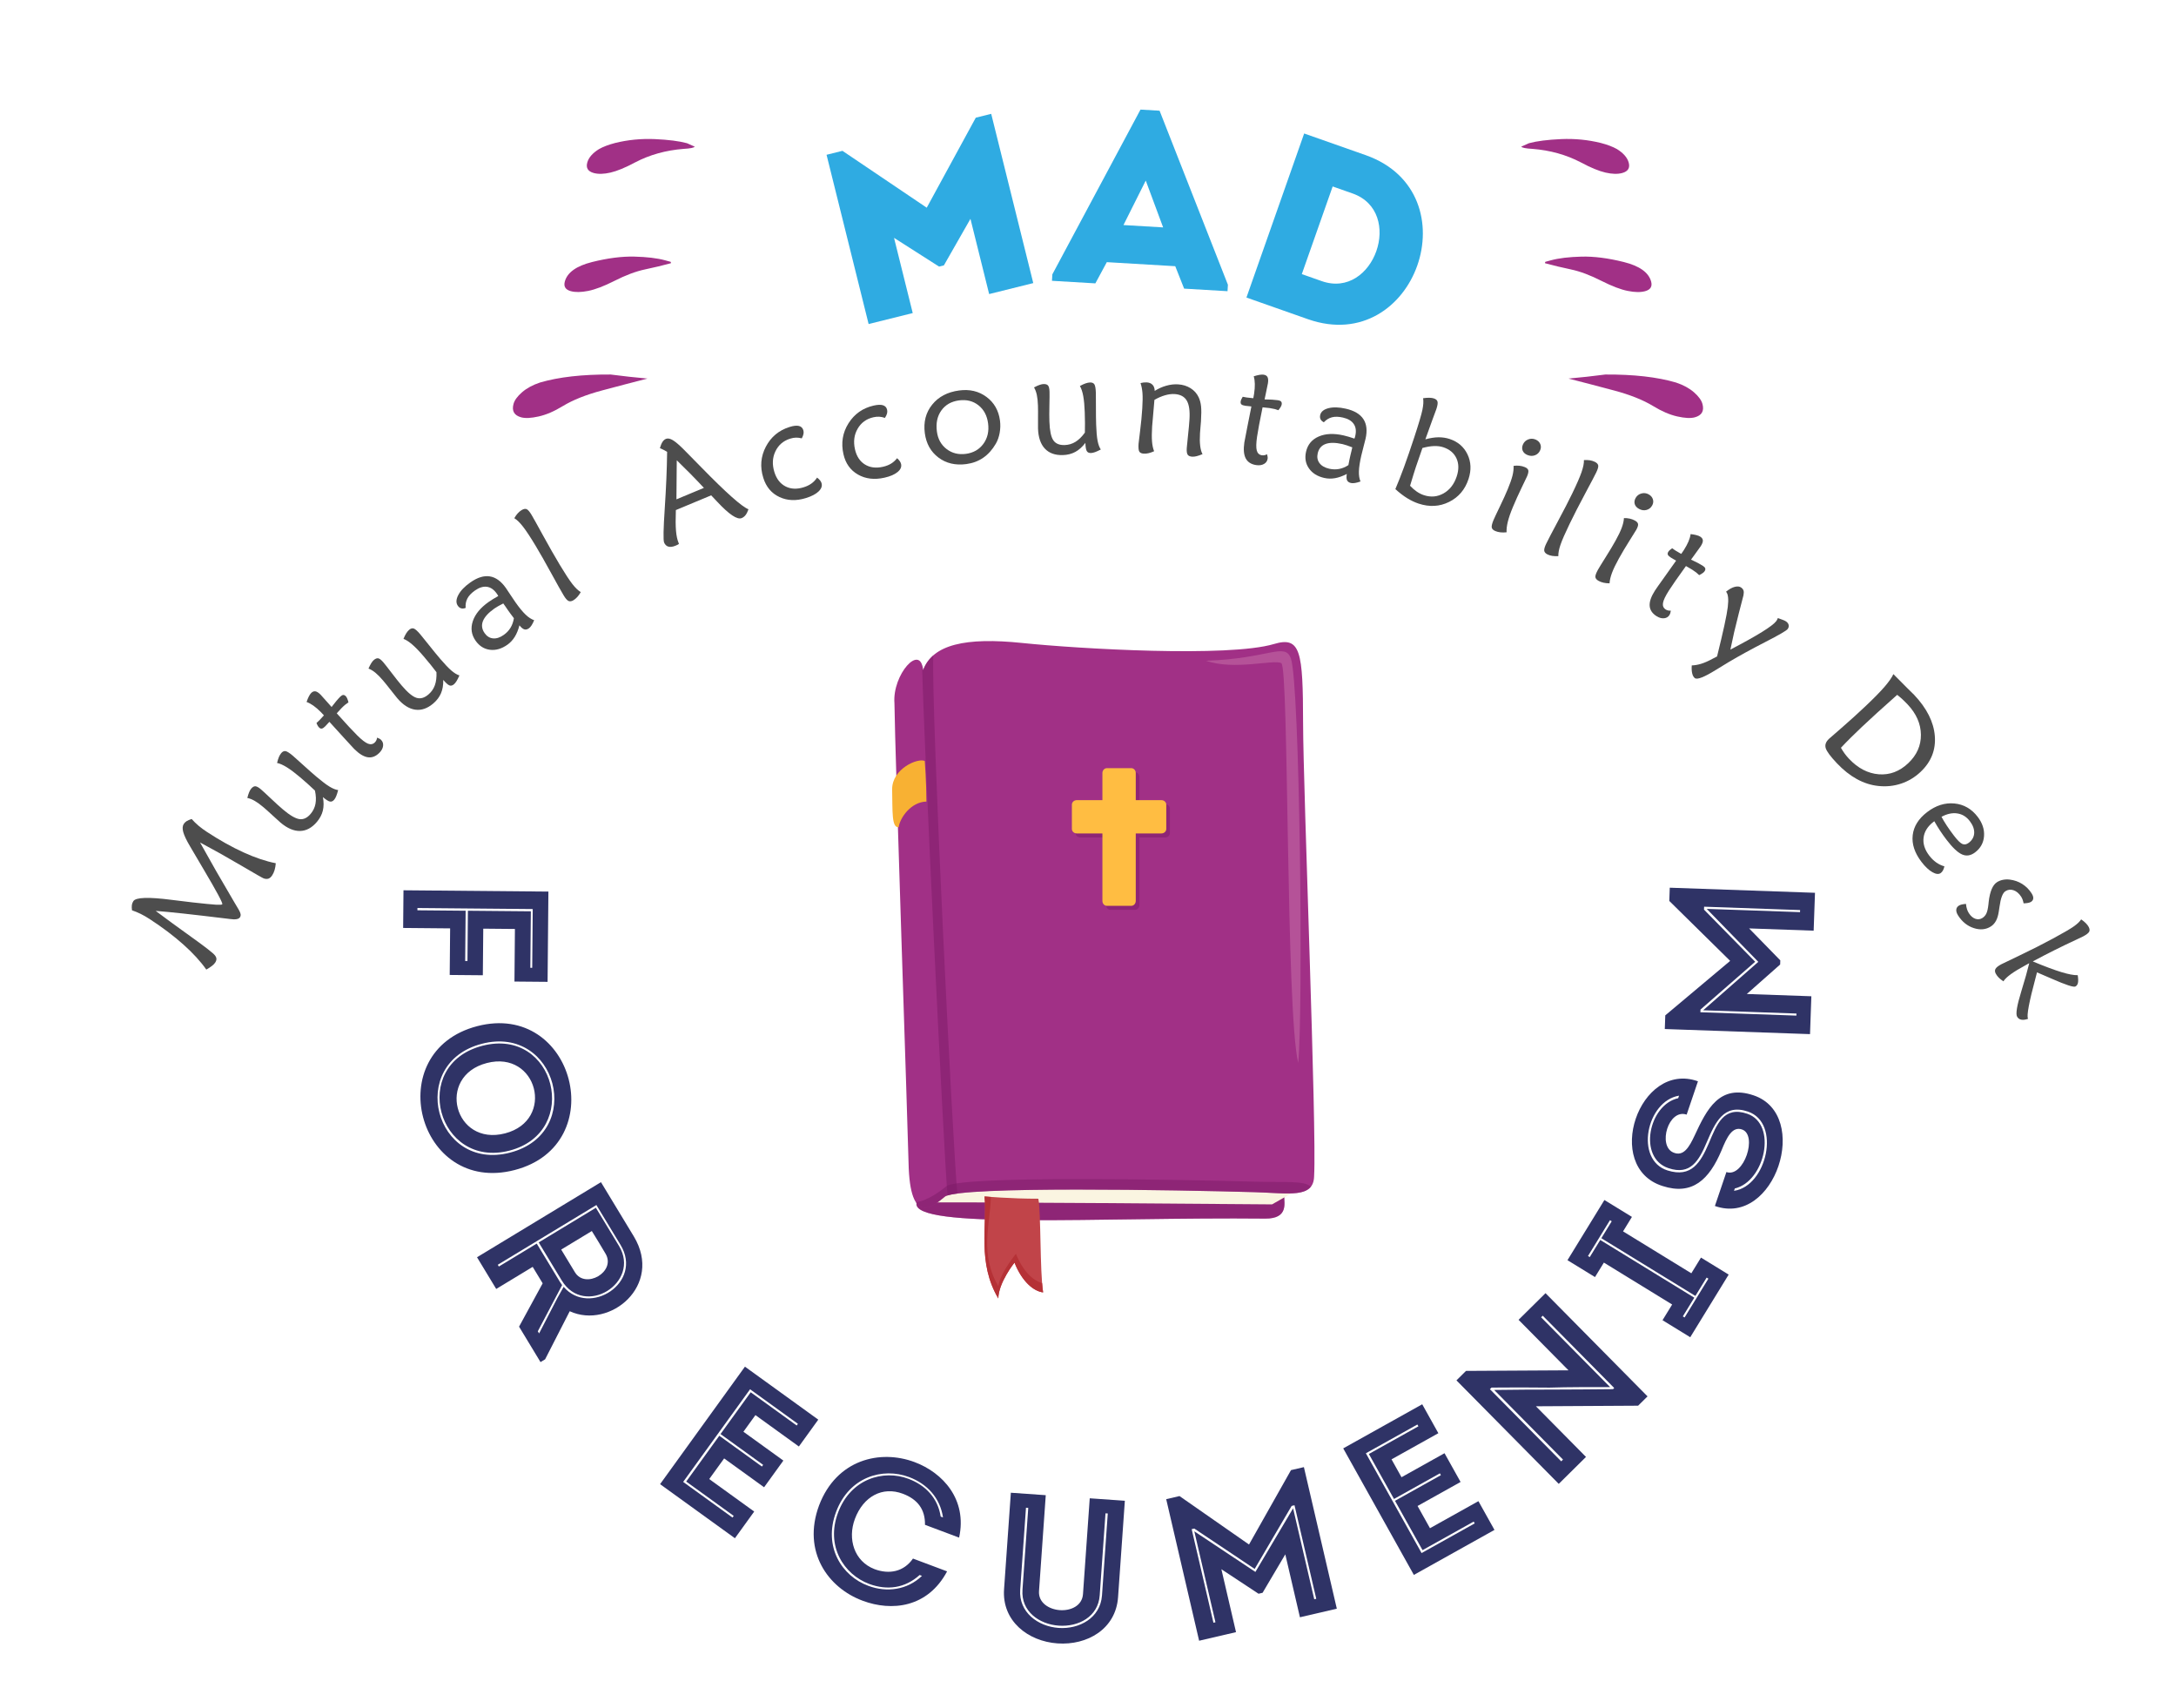 <svg xmlns="http://www.w3.org/2000/svg" xmlns:xlink="http://www.w3.org/1999/xlink" id="a" viewBox="0 0 1489.82 1169.37"><defs><style>.l{filter:url(#h);}.m{fill:#4d4d4d;}.n{fill:#ffbd42;}.o{filter:url(#b);}.p{fill:#a13086;}.q{filter:url(#d);}.r{fill:#b55298;}.s{fill:#c14449;}.t{filter:url(#f);}.u{fill:#7d1a67;opacity:.5;}.v{filter:url(#j);}.w{fill:#faf5e1;}.x{fill:#2fabe2;}.y{fill:#b53136;}.z{fill:#f8b133;}.aa{fill:#2f3366;}</style><filter id="b" x="550.41" y="59.18" width="439" height="179" filterUnits="userSpaceOnUse"><feOffset dx="10" dy="10"></feOffset></filter><filter id="d" x="260.41" y="592.18" width="998" height="548" filterUnits="userSpaceOnUse"><feOffset dx="10" dy="10"></feOffset></filter><filter id="f" x="74.41" y="241.18" width="1372" height="472" filterUnits="userSpaceOnUse"><feOffset dx="10" dy="10"></feOffset></filter><filter id="h" x="595.41" y="423.18" width="320" height="481" filterUnits="userSpaceOnUse"><feOffset dx="10" dy="10"></feOffset></filter><filter id="j" x="335.41" y="79.18" width="846" height="222" filterUnits="userSpaceOnUse"><feOffset dx="10" dy="10"></feOffset></filter></defs><g class="o"><path class="x" d="M697.43,183.79l-30.2,7.51-12.8-51.49-18.19,31.86-3.3.82-30.83-19.67,12.8,51.49-30.2,7.51-28.8-115.86,10.89-2.71,57.7,38.93,33.58-61.62,10.56-2.63,28.8,115.86Z"></path><path class="x" d="M739.95,183.98l-29.71-1.76.26-4.41,60.35-112.79,13.07.77,46.78,119.14-.26,4.41-29.71-1.76-6.08-15.35-46.86-2.77-7.84,14.53ZM786.35,145.66l-11.9-32.05-15.26,30.45,27.16,1.61Z"></path><path class="x" d="M885.74,208.59l-42.35-14.91,39.52-112.3,42.35,14.91c73.04,26.07,33.75,137.73-39.52,112.3ZM916.06,122.44l-13.64-4.8-21.12,60,13.64,4.8c35.78,12.59,56.89-47.41,21.12-60Z"></path></g><g class="q"><path class="aa" d="M266.26,599.44l99.21.89-.56,61.79-22.68-.2.32-36-21.68-.2-.29,31.89-22.68-.2.29-31.89-32.17-.29.23-25.79ZM275.79,611.58v1.56s33.01.3,33.01.3l-.31,34.44h1.56s.31-34.43.31-34.43l43.09.39-.35,38.69h1.28s.36-40.24.36-40.24l-78.94-.71Z"></path><path class="aa" d="M316.71,692.46c66.38-17.3,92.05,81.18,25.67,98.48-66.52,17.34-92.19-81.14-25.67-98.48ZM339.27,779.01c51.57-13.44,32.02-87.88-19.41-74.48-51.57,13.44-32.16,87.92,19.41,74.48ZM320.21,705.9c-50.2,13.08-30.54,84.57,18.7,71.73,49.1-12.8,31.37-84.78-18.7-71.73ZM335.83,765.84c-34.84,9.08-47.38-39.06-12.55-48.14,34.56-9.01,47.11,39.13,12.55,48.14Z"></path><path class="aa" d="M345.38,898.17l16.16-29.67-6.83-11.27-24.97,15.12-13.14-21.7,84.86-51.4,22.54,37.22c20.07,33.41-16.38,63.78-43.93,51.13l-16.85,32.91-3.15,1.91-14.68-24.25ZM374.86,869.71l-16.64,31.62.88,1.46,12.59-24.36,4.22-7.53c17.63,20.63,54.65-2.78,38.94-28.72l-16.52-27.28-67.52,40.9.73,1.21,25.94-15.71,15.79,26.06c.51.85,1.15,1.62,1.59,2.35ZM374.61,866.55l-15.79-26.06,39.16-23.71,15.79,26.06c15.27,25.21-23.66,49.29-39.16,23.71ZM404.6,848.22c-2.96-5.17-6.31-10.43-9.4-15.52l-20.97,12.7,9.4,15.52c7.12,11.76,28.34-.26,20.97-12.7Z"></path><path class="aa" d="M507.21,958.71l-8.22,11.38,27.35,19.75-13.2,18.27-27.35-19.75-10.21,14.13,30.79,22.24-13.2,18.27-51.24-37.02,58.1-80.43,50.21,36.27-13.28,18.38-29.76-21.5ZM491.51,1028.85l.83-1.15-32.52-23.49,22.66-31.37,29.18,21.08.83-1.15-29.18-21.08,20.67-28.61,31.48,22.74.83-1.15-32.75-23.65-45.81,63.42,33.78,24.4Z"></path><path class="aa" d="M616.24,990.9c19.24,7.22,36.14,25.51,30.42,51.67l-23.36-8.76c.22-10.67-5.22-17.55-15.18-21.28-13.93-5.23-27.02,1.82-32.8,17.22-5.13,13.67-.58,29,13.43,34.4,10.09,3.78,20.07,1.78,26.33-7.23l23.36,8.76c-13.31,24.98-38.02,27.52-57.79,20.1-23.67-8.73-41.58-33.61-29.87-65.24,11.98-31.53,41.84-38.5,65.46-29.64ZM584.99,1074.24c-17.12-6.42-29.86-25.73-21.2-48.82,8.71-23.22,31.05-29.53,48.17-23.11,11.94,4.48,20.14,13.3,22.09,25.85l1.59.6c-1.97-13.3-10.76-22.96-23.24-27.64-17.91-6.72-40.89-.35-49.95,23.8-9.01,24.02,4.06,44.06,22.03,50.64,12.74,4.78,26.81,2.79,36.76-6.8l-1.59-.6c-10.07,9.09-22.33,10.7-34.67,6.07Z"></path><path class="aa" d="M731.48,1081.27l4.62-65.61,24.04,1.69-4.65,66.03c-1.54,21.78-21.08,33.04-41.45,31.61-20.22-1.42-38.14-15.33-36.6-37.11l4.65-66.03,23.9,1.68-4.62,65.61c-.57,8.06,6.93,12.57,14.28,13.08,7.35.52,15.27-2.9,15.83-10.96ZM744.49,1082.19l3.96-56.13-1.56-.11-3.96,56.13c-1.04,14.71-14.6,21.71-28.03,20.76-13.43-.95-25.88-9.78-24.85-24.49l3.96-56.13-1.56-.11-3.96,56.13c-1.09,15.41,12.15,25.15,26.29,26.15,14.14,1,28.61-6.79,29.7-22.21Z"></path><path class="aa" d="M905.27,1091.22l-25.26,5.88-10.02-43.07-15.56,26.32-2.76.64-25.44-16.78,10.02,43.07-25.26,5.88-22.54-96.91,9.11-2.12,47.59,33.17,28.75-50.93,8.83-2.05,22.54,96.91ZM874.35,1020.86l-25.32,43.14-41.35-27.63-1.79.42,14.9,64.05,1.38-.32-14.48-62.26,41.83,27.81,25.81-43.55,14.48,62.26,1.38-.32-14.9-64.05-1.93.45Z"></path><path class="aa" d="M942.72,988.99l6.84,12.25,29.45-16.44,10.99,19.68-29.45,16.44,8.5,15.22,33.17-18.52,10.99,19.68-55.19,30.81-48.36-86.62,54.08-30.19,11.05,19.8-32.05,17.89ZM999.67,1032.84l-.69-1.24-35.02,19.55-18.86-33.78,31.43-17.55-.69-1.24-31.43,17.55-17.2-30.81,33.91-18.93-.69-1.24-35.27,19.69,38.14,68.31,36.38-20.31Z"></path><path class="aa" d="M1057.22,1005.79l-70.05-70.86,6.55-6.48,70.16-.4-34.18-34.57,18.45-18.24,69.85,70.65-6.45,6.38-69.96.4,34.28,34.67-18.65,18.44ZM1012.99,941.49c13.73-.22,27.66-.24,41.19-.27,13.33-.02,26.56-.15,40.19-.27l.81-.8-48.93-49.49-1.11,1.1,47.23,47.78c-13.93.02-27.76-.06-41.49.36-13.13-.17-26.46-.15-39.69-.03l-1.11,1.1,48.83,49.39,1.21-1.2-47.13-47.67Z"></path><path class="aa" d="M1147.22,905.39l-18.96-11.64,6.6-10.75-46.75-28.69-6.08,9.91-18.84-11.56,25.28-41.19,18.85,11.56-6.08,9.91,46.75,28.69,6.6-10.75,18.96,11.64-26.31,42.88ZM1159.68,865.31l-1.21-.74-7.71,12.56-64.39-39.51,7.12-11.6-1.21-.74-15.05,24.52,1.21.74,7.19-11.72,64.39,39.51-7.86,12.8,1.21.74,16.31-26.58Z"></path><path class="aa" d="M1182.64,763.16c-6.58-2.23-10.29,5.19-14.01,14.4-8.4,19.9-19.93,30.96-40.42,24.3-40.81-12.94-16.04-85.96,24.31-71.67l-7.74,22.82c-12.48-4.23-19.97,21.36-9.1,25.95,6.93,2.95,10.78-3.53,14.58-11.67,8.34-17.97,16.95-35.41,40.44-27.44,39.46,13.39,14.58,90.26-26.58,75.7l7.88-23.22c11.95,4.05,21.65-25.43,10.64-29.17ZM1131.8,791.26c16.24,5.06,22.48-5.4,28.2-18.72,5.36-12.7,10.04-25.63,26.28-20.12,20.8,7.06,12.13,46.32-8.52,51.14l-.55,1.61c22.47-3.15,32.38-46.49,9.56-54.23-16.64-5.65-22.45,7.5-28.17,20.83-5.4,12.83-11.24,22.98-26.27,17.88-21.12-7.01-13.53-43.5,6.66-47.88l.59-1.74c-22.34,3.65-30.67,44.08-7.8,51.23Z"></path><path class="aa" d="M1232.65,601.17l-.91,25.92-44.19-1.55,21.35,21.88-.1,2.83-22.83,20.19,44.19,1.55-.91,25.92-99.43-3.49.33-9.35,44.42-37.3-41.67-41.03.32-9.07,99.43,3.49ZM1156.66,612.68l35.05,35.69-37.45,32.72-.06,1.84,65.72,2.31.05-1.42-63.88-2.24,37.75-33.14-35.31-36.27,63.88,2.24.05-1.42-65.72-2.31-.07,1.98Z"></path></g><g class="t"><path class="m" d="M121.22,550.64c1.44,1.63,3.01,3.17,4.71,4.61,1.7,1.44,3.65,2.87,5.84,4.3,8.73,5.7,17.08,10.37,25.04,13.99,7.97,3.62,15.3,6.09,22.01,7.38-.14,1.76-.42,3.31-.82,4.67-.4,1.36-.96,2.58-1.67,3.66-.74,1.13-1.57,1.87-2.48,2.2-.91.33-2,.29-3.28-.12-.75-.26-5.89-3.19-15.4-8.79s-18.91-10.87-28.21-15.83c6.96,12.6,14.73,26.17,23.33,40.69,1.61,2.67,2.69,4.5,3.25,5.48.69,1.19,1.09,2.17,1.2,2.95.11.78-.05,1.5-.48,2.15-.85,1.3-3.21,1.67-7.08,1.1-.89-.12-1.58-.21-2.08-.26-11.75-1.43-21.58-2.58-29.48-3.44-7.9-.86-14.24-1.47-19.03-1.82,6.54,4.93,14.63,10.84,24.29,17.75,9.66,6.91,15.08,11.13,16.27,12.68.66.82,1,1.62,1.03,2.41.03.79-.26,1.64-.86,2.56-.46.7-1.19,1.45-2.19,2.24s-2.29,1.63-3.88,2.53c-3.89-5.55-9.11-11.25-15.66-17.11-6.54-5.86-14.25-11.68-23.11-17.47-2.13-1.39-4.19-2.57-6.16-3.54-1.97-.96-3.95-1.78-5.94-2.46-.2-1.4-.23-2.59-.1-3.56.13-.97.48-1.88,1.02-2.72,1.71-2.62,10.44-2.91,26.19-.87,5.94.76,10.69,1.34,14.25,1.73,8.05.9,13.41,1.43,16.09,1.58,2.68.15,4.13.05,4.36-.3.48-.73-3.87-8.83-13.04-24.31-3.77-6.39-6.77-11.5-9.02-15.32-2.46-4.15-4.01-7.41-4.66-9.78-.65-2.37-.53-4.23.35-5.58.51-.78,1.19-1.43,2.02-1.95.84-.51,1.96-.99,3.36-1.42Z"></path><path class="m" d="M211.09,535.68c.63,3.41.61,6.48-.05,9.21-.66,2.74-2.02,5.31-4.06,7.73-3.44,4.07-7.3,6.14-11.57,6.22-4.28.08-8.73-1.83-13.37-5.75-.99-.83-2.75-2.43-5.3-4.8-2.54-2.36-4.66-4.25-6.33-5.67-2.24-1.9-4.24-3.35-5.98-4.36-1.75-1.01-3.45-1.69-5.1-2.03.4-1.57.81-2.87,1.25-3.92.44-1.04.9-1.85,1.38-2.42.98-1.16,1.94-1.71,2.89-1.65.94.06,2.19.75,3.74,2.06,1.23,1.04,3.51,3.14,6.83,6.28,3.32,3.15,6.1,5.67,8.35,7.57,4.71,3.98,8.45,6.17,11.22,6.57s5.33-.79,7.69-3.58c1.73-2.05,2.84-4.36,3.32-6.93.48-2.57.37-5.58-.36-9.02-1.49-1.43-3.09-2.91-4.79-4.43-1.7-1.52-3.58-3.15-5.65-4.91-3.35-2.83-6.29-5.04-8.83-6.61-2.54-1.58-4.76-2.56-6.67-2.95.37-1.59.79-2.93,1.24-4.02.46-1.09.99-2,1.6-2.71.92-1.08,1.9-1.54,2.94-1.38,1.04.17,2.71,1.22,5.01,3.16,1.08.92,3.41,3,6.98,6.25,3.57,3.25,6.66,5.98,9.27,8.19,3.65,3.09,6.59,5.31,8.84,6.68,2.25,1.37,4.22,2.17,5.94,2.39-.45,1.73-.89,3.11-1.32,4.15-.43,1.03-.89,1.84-1.39,2.44-.9,1.06-1.88,1.48-2.94,1.26-1.06-.22-2.65-1.23-4.77-3.02Z"></path><path class="m" d="M215.54,484.11c-.39.39-.91.94-1.55,1.67-.65.72-1.07,1.18-1.28,1.39-.93.94-1.72,1.47-2.36,1.58-.64.12-1.28-.14-1.92-.78-.3-.3-.6-.7-.89-1.2-.3-.5-.58-1.12-.86-1.85.18-.18.5-.48.96-.89s.81-.74,1.06-1c.59-.59,1.5-1.58,2.73-2.95.16-.16.27-.3.34-.41-.25-.25-.62-.64-1.1-1.16s-.84-.9-1.06-1.13c-1.79-1.78-3.47-3.22-5.06-4.35-1.59-1.12-3.14-1.96-4.65-2.5.5-1.46,1.01-2.71,1.53-3.74.52-1.03,1.06-1.82,1.6-2.37.93-.94,1.9-1.33,2.91-1.17,1,.16,2.17.9,3.5,2.22.57.57,2.27,2.46,5.08,5.67,1.05,1.19,1.89,2.13,2.51,2.83,1.14-1.51,2.19-2.84,3.16-4,.97-1.15,1.87-2.16,2.71-3,.75-.76,1.43-1.16,2.03-1.22s1.22.22,1.83.83c.34.34.67.87.98,1.59.31.72.59,1.59.85,2.62-.73.46-1.46.99-2.19,1.58-.73.59-1.56,1.36-2.49,2.3-.16.16-.62.66-1.38,1.49-.76.84-1.42,1.55-1.96,2.14,3.37,3.76,6.16,6.83,8.38,9.22s4.06,4.31,5.53,5.77c3.18,3.17,5.69,5.1,7.51,5.8s3.4.39,4.72-.94c.36-.37.68-.82.94-1.35.26-.54.45-1.16.56-1.87.66.25,1.21.5,1.64.75.43.25.79.51,1.06.79,1.12,1.12,1.58,2.5,1.38,4.14-.2,1.64-1.04,3.21-2.52,4.7-2.46,2.47-5.1,3.49-7.94,3.07-2.83-.43-5.94-2.32-9.33-5.69-.96-.96-3.39-3.6-7.3-7.94-3.9-4.34-7.12-7.88-9.67-10.64Z"></path><path class="m" d="M293.48,455.47c.07,3.46-.44,6.49-1.54,9.08-1.1,2.59-2.85,4.92-5.25,6.97-4.05,3.46-8.19,4.89-12.42,4.28-4.23-.61-8.32-3.21-12.27-7.83-.84-.98-2.32-2.84-4.46-5.59-2.13-2.74-3.91-4.95-5.34-6.62-1.91-2.23-3.64-3.99-5.2-5.27-1.56-1.28-3.13-2.22-4.71-2.82.64-1.48,1.26-2.7,1.87-3.67.6-.96,1.18-1.68,1.75-2.16,1.15-.99,2.19-1.37,3.11-1.17.92.21,2.04,1.09,3.37,2.63,1.05,1.23,2.96,3.66,5.73,7.3,2.77,3.64,5.11,6.58,7.02,8.81,4.01,4.69,7.34,7.45,10.02,8.29,2.67.84,5.39.07,8.17-2.3,2.04-1.74,3.5-3.84,4.39-6.3.89-2.46,1.26-5.45,1.1-8.96-1.24-1.65-2.58-3.37-4.01-5.14-1.43-1.77-3.03-3.69-4.79-5.75-2.85-3.34-5.41-5.99-7.66-7.95-2.25-1.96-4.29-3.29-6.11-3.98.62-1.51,1.25-2.76,1.87-3.77.63-1,1.3-1.81,2.01-2.42,1.08-.92,2.12-1.22,3.13-.89,1,.33,2.48,1.64,4.43,3.92.92,1.08,2.88,3.51,5.89,7.29,3,3.78,5.61,6.98,7.84,9.58,3.1,3.63,5.65,6.31,7.65,8.02,2,1.71,3.82,2.82,5.48,3.31-.72,1.64-1.38,2.93-1.97,3.88-.59.95-1.18,1.68-1.77,2.18-1.06.9-2.09,1.16-3.1.77-1.01-.39-2.42-1.64-4.22-3.75Z"></path><path class="m" d="M355.73,414.54c-.56,1.38-1.15,2.55-1.75,3.49s-1.22,1.63-1.85,2.08c-1.13.8-2.21,1.03-3.21.7-1.01-.33-2.1-1.25-3.28-2.75-.79,3.08-1.86,5.72-3.22,7.9-1.36,2.18-3.04,3.99-5.05,5.4-3.96,2.79-7.93,3.94-11.92,3.44-3.99-.5-7.26-2.56-9.81-6.17-2.88-4.09-3.53-8.54-1.94-13.36,1.59-4.82,5.21-9.22,10.86-13.21.92-.65,1.93-1.31,3.02-1.98,1.09-.67,2.27-1.36,3.55-2.06-.11-.27-.25-.54-.42-.8-.16-.26-.37-.56-.61-.9-1.94-2.74-4.18-4.29-6.74-4.63-2.56-.35-5.3.51-8.23,2.58-2.43,1.71-4.14,3.53-5.14,5.44-1,1.91-1.39,4.06-1.18,6.43-1.12.43-2.12.53-3.02.3-.9-.23-1.67-.82-2.32-1.74-1.36-1.93-1.26-4.38.29-7.35,1.55-2.98,4.3-5.85,8.23-8.62,4.82-3.41,9.27-4.8,13.33-4.17,4.06.63,7.73,3.27,11.01,7.91.61.87,1.65,2.42,3.09,4.63,1.45,2.22,2.64,3.99,3.57,5.3,2.57,3.64,4.85,6.41,6.85,8.32,2,1.91,3.96,3.19,5.89,3.85ZM334.6,403.08c-1.34.67-2.53,1.3-3.56,1.89-1.03.59-1.88,1.12-2.57,1.61-4.09,2.89-6.69,5.74-7.82,8.57-1.12,2.83-.74,5.59,1.16,8.28,1.53,2.16,3.45,3.35,5.78,3.57,2.33.22,4.77-.58,7.32-2.39,1.92-1.36,3.47-2.99,4.63-4.9,1.16-1.91,1.93-4.08,2.3-6.52-.98-1.28-1.78-2.33-2.38-3.15-.6-.82-1.17-1.61-1.71-2.38-.33-.47-.85-1.23-1.54-2.26-.69-1.03-1.24-1.8-1.63-2.31Z"></path><path class="m" d="M387.63,395.33c-.78,1.34-1.58,2.46-2.41,3.37-.83.91-1.68,1.63-2.57,2.17-1.33.8-2.47.97-3.43.51-.96-.46-2.07-1.74-3.33-3.84-1.58-2.63-4.44-7.72-8.57-15.27-4.13-7.55-7.64-13.72-10.52-18.51-3.56-5.92-6.44-10.3-8.64-13.14-2.2-2.84-4.21-4.8-6.03-5.89.72-1.3,1.5-2.41,2.35-3.33.84-.92,1.72-1.65,2.63-2.2,1.38-.83,2.53-1.05,3.45-.66.91.39,2.01,1.65,3.29,3.78,1.07,1.77,3.71,6.51,7.93,14.21s8.06,14.42,11.5,20.15c3.7,6.14,6.56,10.52,8.61,13.13,2.04,2.61,3.96,4.46,5.73,5.53Z"></path><path class="m" d="M476.91,329.09l-24.18,10.08c-.22,6.18-.19,10.94.11,14.28.29,3.34.88,6.07,1.76,8.18l.25.73c-.65.38-1.12.63-1.43.78s-.59.27-.86.39c-1.94.81-3.58,1.03-4.92.66-1.34-.37-2.33-1.31-2.96-2.83-.63-1.52-.49-9.29.45-23.32.93-14.03,1.48-26.94,1.63-38.72-.76-.49-1.55-.94-2.37-1.35-.82-.41-1.68-.81-2.58-1.21.53-1.83,1.12-3.25,1.77-4.25.65-1,1.43-1.7,2.36-2.08,1.28-.53,2.87-.23,4.77.92,1.9,1.15,4.48,3.37,7.74,6.66,2.83,2.84,6.75,6.82,11.75,11.94,16.97,17.37,27.72,26.93,32.26,28.67-.61,1.72-1.28,3.05-2.01,3.99-.73.93-1.62,1.62-2.66,2.05-3.01,1.26-8.56-2.45-16.65-11.1-1.81-1.9-3.22-3.4-4.23-4.48ZM453.36,305.07l-.06,5.9c-.07,9.47-.13,16.42-.17,20.85l18.81-7.85c-3.22-3.45-6.38-6.74-9.47-9.87-3.09-3.13-6.13-6.14-9.12-9.02Z"></path><path class="m" d="M538.96,290.08c-1.43-.37-2.77-.53-4.01-.5-1.24.03-2.55.26-3.94.7-4.69,1.46-8.06,4.36-10.12,8.69-2.07,4.33-2.29,9.07-.69,14.21,1.45,4.65,3.98,7.91,7.59,9.78,3.61,1.87,7.77,2.07,12.49.59,2.03-.63,3.8-1.49,5.29-2.56,1.49-1.07,2.78-2.42,3.86-4.04.79.6,1.45,1.21,1.96,1.82.51.62.87,1.25,1.07,1.9.6,1.94-.04,3.83-1.93,5.68-1.89,1.84-4.77,3.36-8.62,4.56-6.75,2.11-12.84,1.88-18.27-.67-5.43-2.55-9.11-6.92-11.04-13.12-2.35-7.52-1.76-14.63,1.76-21.35,3.52-6.71,8.93-11.21,16.23-13.48,2.68-.84,4.8-1.07,6.35-.71,1.55.36,2.57,1.33,3.06,2.9.25.8.29,1.64.13,2.52-.17.88-.56,1.91-1.17,3.08Z"></path><path class="m" d="M595.91,276.08c-1.4-.48-2.72-.75-3.96-.82-1.24-.07-2.57.06-3.98.38-4.79,1.08-8.38,3.7-10.78,7.85-2.4,4.15-3.01,8.86-1.82,14.11,1.08,4.75,3.34,8.21,6.79,10.35,3.45,2.15,7.58,2.67,12.4,1.58,2.08-.47,3.9-1.18,5.47-2.13s2.96-2.19,4.17-3.73c.74.66,1.35,1.32,1.81,1.97.46.66.77,1.32.92,1.98.45,1.98-.34,3.82-2.38,5.5-2.04,1.69-5.02,2.98-8.96,3.87-6.89,1.56-12.95.86-18.15-2.12-5.21-2.97-8.53-7.62-9.96-13.95-1.74-7.68-.59-14.73,3.45-21.14,4.04-6.41,9.79-10.46,17.25-12.15,2.74-.62,4.87-.69,6.38-.21,1.52.48,2.46,1.53,2.82,3.13.18.82.16,1.66-.07,2.52s-.71,1.86-1.41,2.98Z"></path><path class="m" d="M651.59,307.69c-7.42.98-13.78-.5-19.05-4.46-5.28-3.96-8.39-9.52-9.35-16.69-1.01-7.62.67-14.13,5.03-19.54,4.36-5.42,10.53-8.65,18.49-9.71,7.2-.96,13.43.51,18.68,4.41,5.25,3.89,8.34,9.3,9.26,16.21.37,2.78.29,5.6-.22,8.43-.52,2.84-1.4,5.31-2.65,7.43-2.36,4.06-5.22,7.25-8.57,9.56-3.36,2.32-7.23,3.77-11.61,4.35ZM651.25,300.7c5.18-.69,9.2-2.99,12.05-6.9,2.85-3.91,3.92-8.59,3.2-14.03-.71-5.31-2.9-9.42-6.59-12.34-3.69-2.91-8.13-4.03-13.31-3.34-5.28.7-9.31,3-12.1,6.9-2.79,3.9-3.8,8.72-3.04,14.45.68,5.09,2.88,9.07,6.62,11.94,3.74,2.87,8.13,3.98,13.19,3.31Z"></path><path class="m" d="M733.09,293.21c-2.1,2.75-4.39,4.8-6.87,6.14s-5.29,2.07-8.45,2.17c-5.32.18-9.45-1.29-12.38-4.4-2.93-3.11-4.5-7.7-4.7-13.77-.04-1.29-.04-3.67,0-7.15.04-3.47.03-6.31-.04-8.5-.1-2.94-.36-5.39-.78-7.36-.42-1.97-1.06-3.69-1.92-5.14,1.43-.76,2.68-1.33,3.75-1.7,1.07-.37,1.97-.58,2.72-.6,1.52-.05,2.57.29,3.16,1.03.59.74.92,2.12.99,4.16.05,1.61.03,4.71-.08,9.28-.1,4.57-.11,8.33,0,11.26.21,6.16,1.09,10.4,2.66,12.73,1.56,2.32,4.17,3.42,7.81,3.3,2.68-.09,5.13-.82,7.36-2.19,2.23-1.37,4.38-3.47,6.45-6.32.06-2.07.08-4.24.07-6.52-.01-2.28-.06-4.77-.16-7.48-.15-4.39-.49-8.05-1.02-10.99-.54-2.94-1.3-5.24-2.29-6.92,1.43-.79,2.7-1.38,3.82-1.78,1.12-.39,2.14-.6,3.08-.64,1.42-.05,2.42.37,3,1.26.58.89.92,2.83,1.02,5.83.05,1.42.06,4.54.05,9.37-.01,4.83.04,8.95.15,12.37.16,4.78.49,8.45.98,11.04.49,2.58,1.23,4.59,2.21,6.01-1.59.83-2.91,1.43-3.96,1.81-1.05.37-1.97.57-2.74.6-1.39.05-2.36-.4-2.9-1.33-.55-.93-.87-2.79-.96-5.56Z"></path><path class="m" d="M780.39,263.73c-.29,3.54-.62,7.34-.98,11.41-.37,4.07-.57,6.36-.6,6.88-.26,4.19-.28,7.6-.06,10.23s.7,4.85,1.43,6.64c-1.4.62-2.67,1.07-3.82,1.34-1.15.27-2.27.37-3.37.3-1.48-.09-2.47-.57-2.97-1.45-.5-.87-.66-2.64-.49-5.32.04-.58.39-3.56,1.07-8.93.68-5.38,1.17-10.46,1.47-15.26.29-4.54.33-8.07.13-10.57-.2-2.5-.64-4.76-1.32-6.78.72-.18,1.45-.31,2.18-.4.73-.08,1.44-.1,2.11-.06,1.71.11,3.03.67,3.97,1.68.94,1.01,1.42,2.39,1.44,4.14,2.53-1.59,5.17-2.77,7.94-3.55,2.77-.78,5.47-1.09,8.11-.92,3.22.2,6.07,1.09,8.54,2.65,2.47,1.56,4.31,3.63,5.51,6.19.83,1.77,1.37,3.8,1.63,6.1.26,2.3.24,5.76-.05,10.4-.03.48-.13,1.63-.29,3.43-.16,1.8-.28,3.36-.37,4.68-.21,3.32-.17,6.18.12,8.59.28,2.41.82,4.32,1.6,5.73-1.56.65-2.91,1.11-4.04,1.4-1.13.28-2.15.4-3.05.34-1.51-.1-2.54-.56-3.09-1.38-.55-.83-.75-2.33-.61-4.53.08-1.32.37-4.16.85-8.51.48-4.35.82-8.06,1.01-11.12.37-5.83-.25-10.12-1.86-12.85-1.61-2.74-4.38-4.23-8.31-4.48-2-.12-4.18.15-6.55.83-2.37.68-4.8,1.73-7.28,3.16Z"></path><path class="m" d="M846.76,268.24c-.54-.08-1.3-.17-2.26-.26-.97-.09-1.59-.16-1.88-.2-1.31-.19-2.2-.51-2.67-.95-.47-.44-.64-1.11-.51-2.01.06-.41.2-.89.43-1.43.23-.54.55-1.13.97-1.79.26.04.68.12,1.29.24.6.12,1.08.21,1.43.26.83.12,2.16.27,4,.44.22.03.4.04.53.03.05-.35.14-.88.28-1.57.13-.7.23-1.21.27-1.53.37-2.49.53-4.71.49-6.66-.04-1.95-.29-3.69-.75-5.22,1.47-.47,2.78-.8,3.91-.99,1.14-.19,2.09-.23,2.86-.12,1.31.19,2.2.74,2.67,1.64.47.9.57,2.28.3,4.13-.12.8-.63,3.28-1.53,7.46-.33,1.55-.59,2.79-.79,3.7,1.89.02,3.59.07,5.09.16,1.5.09,2.85.22,4.03.39,1.05.16,1.79.46,2.19.91.41.45.55,1.11.42,1.97-.07.48-.3,1.06-.69,1.73-.39.68-.93,1.42-1.6,2.24-.8-.31-1.66-.59-2.57-.82-.91-.23-2.02-.44-3.33-.64-.22-.03-.9-.11-2.02-.22-1.12-.12-2.09-.22-2.89-.3-1.02,4.94-1.83,9.02-2.42,12.22-.6,3.21-1.05,5.83-1.35,7.88-.65,4.44-.71,7.6-.19,9.49.52,1.89,1.71,2.97,3.56,3.24.51.08,1.06.06,1.65-.05.59-.11,1.2-.33,1.83-.66.19.68.32,1.27.38,1.77s.06.94,0,1.32c-.23,1.56-1.06,2.76-2.5,3.57-1.44.82-3.2,1.07-5.28.77-3.45-.51-5.84-2.02-7.19-4.55-1.34-2.53-1.67-6.16-.98-10.89.2-1.34.88-4.87,2.04-10.59s2.1-10.42,2.8-14.1Z"></path><path class="m" d="M921.46,319.6c-1.41.51-2.66.85-3.76,1.03-1.1.18-2.03.18-2.78.01-1.35-.31-2.24-.95-2.67-1.92-.42-.97-.47-2.4-.14-4.28-2.82,1.48-5.5,2.44-8.03,2.89s-5,.4-7.39-.14c-4.72-1.07-8.23-3.26-10.52-6.57-2.29-3.3-2.95-7.11-1.97-11.42,1.11-4.88,3.99-8.34,8.64-10.37,4.65-2.04,10.34-2.29,17.08-.76,1.1.25,2.26.56,3.49.92,1.23.36,2.53.78,3.91,1.26.13-.27.23-.55.32-.85.08-.29.17-.65.27-1.06.75-3.27.39-5.98-1.06-8.11-1.45-2.13-3.92-3.6-7.42-4.39-2.9-.66-5.39-.72-7.48-.19-2.09.53-3.95,1.68-5.57,3.42-1.07-.54-1.82-1.22-2.24-2.05-.42-.82-.51-1.79-.26-2.89.52-2.3,2.41-3.86,5.66-4.7,3.25-.83,7.22-.72,11.91.35,5.76,1.31,9.76,3.69,12.01,7.13,2.25,3.44,2.74,7.93,1.48,13.47-.24,1.04-.7,2.84-1.38,5.4-.68,2.56-1.2,4.63-1.56,6.2-.99,4.34-1.52,7.9-1.61,10.66s.28,5.08,1.08,6.95ZM915.85,296.23c-1.4-.55-2.66-1.01-3.78-1.38-1.12-.37-2.1-.65-2.91-.84-4.88-1.11-8.75-1.14-11.6-.08-2.86,1.06-4.65,3.19-5.38,6.4-.59,2.58-.18,4.81,1.21,6.68,1.39,1.87,3.62,3.16,6.67,3.85,2.3.52,4.54.58,6.74.17,2.2-.41,4.32-1.29,6.39-2.64.29-1.59.55-2.88.76-3.88.21-1,.42-1.95.63-2.86.13-.57.35-1.45.65-2.66.31-1.2.52-2.13.63-2.76Z"></path><path class="m" d="M945.34,324.82c1.87-4.35,3.85-9.39,5.95-15.12,2.09-5.74,4.43-12.53,7.01-20.38,3.05-9.26,4.9-15.52,5.57-18.79.67-3.26.82-5.91.47-7.93,1.74-.24,3.21-.35,4.39-.31,1.18.03,2.18.18,3.01.46,1.38.45,2.2,1.18,2.47,2.19.26,1,0,2.69-.77,5.05-.15.46-1.08,2.97-2.78,7.52s-3.29,8.97-4.77,13.24c3.18-.89,6.13-1.36,8.84-1.4s5.28.34,7.71,1.13c5.73,1.89,9.83,5.41,12.3,10.57,2.46,5.16,2.7,10.78.7,16.85-2.38,7.24-6.81,12.46-13.29,15.68-6.48,3.22-13.43,3.61-20.85,1.17-2.64-.87-5.27-2.12-7.89-3.74s-5.31-3.69-8.05-6.19ZM955.42,322.53c1.54,1.63,3.08,2.97,4.64,4.03,1.56,1.06,3.16,1.85,4.82,2.4,4.78,1.58,9.29,1.16,13.51-1.24,4.22-2.4,7.21-6.27,8.97-11.6,1.54-4.66,1.47-8.79-.2-12.4-1.67-3.61-4.66-6.12-8.99-7.55-1.9-.63-4.02-.9-6.36-.82-2.34.08-4.98.52-7.93,1.32l-.09.28c-2.01,5.69-3.48,9.95-4.41,12.77-.48,1.47-1,3.09-1.55,4.87-.55,1.77-1.35,4.42-2.41,7.95Z"></path><path class="m" d="M1021.5,354.38c-1.54.16-2.94.17-4.21.03-1.27-.14-2.43-.43-3.47-.87-1.46-.61-2.29-1.42-2.48-2.42-.19-1.01.21-2.7,1.2-5.09.57-1.37,1.99-4.38,4.24-9.04,2.25-4.65,4.1-8.7,5.52-12.12,1.55-3.72,2.63-6.82,3.25-9.29.61-2.47.86-4.7.73-6.67,1.38-.2,2.72-.22,4.02-.08,1.31.14,2.52.45,3.66.92,1.37.57,2.17,1.3,2.4,2.18.23.88-.04,2.23-.79,4.05-.2.48-1.42,3.03-3.66,7.65-2.24,4.63-4.25,9.07-6.03,13.33-1.67,3.99-2.84,7.38-3.53,10.17-.69,2.79-.97,5.21-.85,7.25ZM1044.52,298.14c-.71,1.7-1.89,2.87-3.56,3.5-1.67.64-3.41.57-5.22-.18-1.58-.66-2.64-1.63-3.2-2.91-.55-1.28-.51-2.68.12-4.2.7-1.67,1.88-2.84,3.57-3.52,1.68-.68,3.37-.67,5.07.04,1.55.65,2.62,1.65,3.23,3.02.6,1.37.6,2.78-.01,4.24Z"></path><path class="m" d="M1056.93,370.71c-1.54.08-2.92.02-4.14-.17-1.22-.19-2.29-.52-3.22-.97-1.39-.67-2.16-1.54-2.3-2.59-.14-1.05.33-2.68,1.4-4.89,1.34-2.76,4.04-7.93,8.11-15.52,4.07-7.59,7.32-13.89,9.75-18.92,3.01-6.22,5.1-11.02,6.28-14.42,1.18-3.39,1.72-6.15,1.64-8.27,1.49-.1,2.84-.06,4.07.14,1.23.2,2.32.53,3.28,1,1.45.7,2.26,1.54,2.44,2.52.17.98-.29,2.59-1.37,4.83-.9,1.86-3.42,6.66-7.57,14.41-4.15,7.75-7.68,14.63-10.59,20.64-3.12,6.45-5.22,11.25-6.29,14.38-1.07,3.14-1.57,5.75-1.5,7.83Z"></path><path class="m" d="M1092.02,389.32c-1.55,0-2.94-.16-4.19-.44-1.25-.29-2.36-.7-3.35-1.25-1.38-.77-2.11-1.66-2.19-2.68-.08-1.02.51-2.66,1.76-4.92.72-1.3,2.46-4.13,5.22-8.51,2.76-4.37,5.04-8.18,6.84-11.43,1.96-3.53,3.38-6.49,4.26-8.88s1.38-4.57,1.48-6.55c1.39-.04,2.72.08,4,.37,1.28.29,2.46.73,3.53,1.32,1.3.72,2.01,1.53,2.14,2.43.13.9-.29,2.21-1.24,3.93-.25.45-1.75,2.85-4.49,7.2-2.75,4.35-5.24,8.54-7.48,12.57-2.1,3.78-3.65,7.02-4.65,9.71-1,2.7-1.55,5.07-1.65,7.11ZM1121.18,336.01c-.89,1.61-2.2,2.64-3.92,3.08-1.73.45-3.45.19-5.17-.77-1.5-.83-2.45-1.91-2.85-3.24-.41-1.33-.21-2.72.59-4.16.88-1.58,2.19-2.62,3.94-3.1,1.75-.49,3.43-.29,5.03.61,1.47.81,2.42,1.94,2.87,3.36.44,1.43.28,2.83-.49,4.22Z"></path><path class="m" d="M1137.55,373.8c-.46-.29-1.12-.68-1.96-1.16-.84-.48-1.39-.8-1.63-.96-1.12-.71-1.8-1.37-2.05-1.97-.25-.6-.13-1.28.35-2.04.23-.35.55-.73.98-1.13.43-.4.97-.81,1.62-1.23.22.14.58.39,1.08.74.5.36.9.63,1.2.82.71.45,1.86,1.13,3.47,2.04.19.12.35.2.48.25.19-.3.49-.74.9-1.32.41-.58.7-1.01.87-1.28,1.35-2.12,2.41-4.08,3.17-5.87.76-1.79,1.25-3.48,1.45-5.08,1.54.18,2.86.41,3.98.7,1.12.29,2,.64,2.65,1.06,1.12.71,1.7,1.57,1.77,2.59.06,1.01-.41,2.31-1.42,3.89-.43.68-1.92,2.74-4.45,6.18-.93,1.28-1.68,2.3-2.23,3.05,1.72.79,3.24,1.53,4.58,2.23,1.33.7,2.51,1.37,3.51,2.01.9.57,1.44,1.15,1.63,1.73.19.58.05,1.24-.42,1.97-.26.41-.71.84-1.34,1.3-.64.46-1.43.92-2.38,1.39-.6-.61-1.27-1.21-2.01-1.8s-1.66-1.23-2.78-1.94c-.19-.12-.78-.47-1.75-1.03-.98-.57-1.82-1.05-2.51-1.46-2.95,4.09-5.36,7.47-7.22,10.15-1.86,2.68-3.35,4.89-4.46,6.63-2.41,3.78-3.77,6.64-4.06,8.58-.3,1.93.34,3.41,1.92,4.41.44.28.94.49,1.52.63.58.14,1.23.19,1.94.15-.1.7-.23,1.29-.38,1.77-.15.48-.33.88-.54,1.21-.85,1.33-2.1,2.08-3.75,2.23-1.65.15-3.36-.33-5.13-1.46-2.94-1.88-4.5-4.24-4.69-7.1-.19-2.86,1-6.3,3.57-10.33.73-1.14,2.79-4.08,6.2-8.82,3.4-4.74,6.18-8.64,8.33-11.72Z"></path><path class="m" d="M1148.27,445.51c2.11-.06,4.29-.45,6.55-1.15,2.25-.71,4.75-1.8,7.49-3.29l3.29-1.7c4.26-17.17,6.72-28.46,7.35-33.89.64-5.42.24-8.9-1.2-10.43,2.11-1.72,4.1-2.83,5.97-3.32s3.36-.32,4.46.52c.8.6,1.31,1.29,1.55,2.05s.21,1.83-.05,3.21c-.07.35-1.17,4.63-3.31,12.82-2.14,8.19-4.02,16.31-5.64,24.35,9.22-4.81,16.43-8.83,21.63-12.06,5.21-3.23,8.46-5.7,9.77-7.43.25-.33.46-.68.63-1.04.17-.36.32-.71.46-1.05.22.08.57.21,1.05.37,2.37.78,3.95,1.47,4.75,2.07.93.7,1.47,1.51,1.62,2.44.15.92-.09,1.81-.73,2.66-.84,1.11-5.93,4.06-15.27,8.85-9.35,4.8-17.68,9.36-25,13.7-2.19,1.3-5.08,3.06-8.67,5.29-8.1,5.05-12.96,6.96-14.58,5.73-.85-.64-1.46-1.72-1.81-3.22-.36-1.51-.46-3.33-.3-5.47Z"></path><path class="m" d="M1286.32,451.46c3.08,3.17,6.21,6.31,9.37,9.43,3.17,3.12,4.78,4.71,4.85,4.78,8.67,9.18,13.38,18.54,14.15,28.1.77,9.56-2.49,17.77-9.76,24.64-3.9,3.68-8.33,6.35-13.31,8.01-4.98,1.66-10.19,2.2-15.63,1.61-5.03-.53-9.92-2.1-14.66-4.7s-9.3-6.21-13.67-10.84c-4.46-4.72-7.01-8.17-7.67-10.37-.66-2.2.08-4.31,2.22-6.33.16-.15,3.05-2.67,8.66-7.54,5.61-4.88,11.04-9.79,16.3-14.76,5.7-5.39,10.05-9.82,13.05-13.29,3-3.48,5.04-6.39,6.11-8.73ZM1288.93,465.65c-5.13,4.54-9.71,8.63-13.73,12.3-4.02,3.66-7.5,6.88-10.43,9.65-2.58,2.44-5.07,4.85-7.47,7.22-2.4,2.37-4.69,4.73-6.88,7.07.76,1.37,1.6,2.68,2.51,3.92s1.9,2.44,2.96,3.56c6.18,6.55,13.01,10.1,20.47,10.67,7.46.57,14.16-1.95,20.1-7.56,5.89-5.56,8.79-12.08,8.71-19.55-.08-7.47-3.14-14.4-9.17-20.78-1.22-1.29-2.41-2.47-3.58-3.54-1.17-1.07-2.33-2.06-3.5-2.96Z"></path><path class="m" d="M1321.26,583.09c-.26,1.09-.59,2.01-.99,2.74-.4.73-.88,1.31-1.44,1.74-1.38,1.06-3.31.89-5.77-.5-2.46-1.39-4.97-3.75-7.52-7.09-4.68-6.13-6.68-12.21-5.99-18.25.69-6.03,3.99-11.3,9.89-15.81,5.95-4.55,12.16-6.51,18.62-5.9,6.46.61,11.78,3.66,15.98,9.15,3.23,4.23,4.68,8.63,4.35,13.19-.33,4.56-2.37,8.27-6.12,11.13-2.95,2.25-5.92,2.73-8.9,1.43-2.98-1.3-6.54-4.65-10.67-10.06-1.55-2.03-3.02-4.1-4.42-6.22-1.4-2.12-2.71-4.28-3.94-6.47l-.54.41c-4,3.06-6.27,6.66-6.8,10.8-.53,4.14.75,8.24,3.85,12.29,1.45,1.9,3.04,3.47,4.78,4.7,1.74,1.23,3.61,2.13,5.63,2.7ZM1319.27,549.14c1.01,1.91,2.22,3.94,3.64,6.08,1.42,2.15,3.03,4.4,4.83,6.76,2.45,3.21,4.38,5.12,5.79,5.75,1.41.63,2.89.35,4.43-.82,2.33-1.78,3.56-4,3.69-6.66.12-2.65-.88-5.38-3.02-8.17-2.27-2.98-5.11-4.73-8.52-5.25-3.41-.53-7.02.25-10.84,2.31Z"></path><path class="m" d="M1336.03,608.77c.12,1.31.34,2.49.68,3.54.33,1.05.77,2,1.32,2.84,1.26,1.95,2.75,3.22,4.45,3.81,1.71.59,3.32.39,4.84-.59,1.19-.77,2.09-1.81,2.7-3.13.61-1.32,1.07-3.34,1.37-6.08.02-.44.09-1.06.19-1.85.83-7.04,2.71-11.5,5.64-13.39,1.19-.77,2.53-1.31,4.03-1.62,1.49-.31,3.07-.37,4.73-.18,3.14.39,5.98,1.39,8.53,2.98,2.55,1.6,4.69,3.72,6.41,6.38.84,1.3,1.23,2.45,1.17,3.45-.06,1-.57,1.81-1.52,2.42-.46.3-1.09.53-1.88.7s-1.86.28-3.21.34c-.17-.92-.4-1.76-.67-2.51-.27-.75-.61-1.43-1.01-2.06-1.46-2.25-3.18-3.72-5.18-4.4-2-.69-3.87-.47-5.6.65-1.9,1.23-3.24,4.77-4.03,10.62-.2,1.47-.37,2.6-.52,3.39-.38,2.51-1,4.59-1.88,6.23-.88,1.64-2.04,2.93-3.47,3.86-3.39,2.19-7.28,2.58-11.67,1.18-4.39-1.41-7.97-4.25-10.74-8.54-.96-1.49-1.41-2.83-1.33-4.01.08-1.19.66-2.13,1.75-2.83.51-.33,1.15-.59,1.92-.78.76-.19,1.76-.33,3-.44Z"></path><path class="m" d="M1361.62,661.76c-1.27-.85-2.32-1.7-3.16-2.53-.83-.83-1.51-1.73-2.03-2.7-.66-1.22-.73-2.31-.2-3.28.53-.96,1.81-2,3.86-3.1.68-.37,5-2.45,12.97-6.25s15.48-7.61,22.55-11.43c6.99-3.77,11.7-6.52,14.15-8.24,2.44-1.72,4.16-3.34,5.13-4.86,1.28.88,2.35,1.75,3.19,2.6.84.85,1.48,1.68,1.93,2.51.72,1.34.84,2.46.35,3.36-.48.9-1.83,1.95-4.05,3.15-.51.28-1.98.98-4.42,2.11-10.54,4.88-20.57,9.89-30.12,15.05,8.09,3.37,14.6,5.8,19.51,7.3,4.91,1.49,8.67,2.2,11.27,2.12.35,2.34.39,4.1.14,5.26-.25,1.16-.83,1.99-1.74,2.48-1.22.66-6.59-1.1-16.11-5.28-4.23-1.86-7.63-3.33-10.19-4.4-.22.81-.52,1.99-.91,3.52-4.53,16.82-6.28,26.19-5.25,28.09l.09.17c-1.84.67-3.41.87-4.7.61-1.29-.26-2.25-.96-2.88-2.13-1.03-1.9-.05-7.67,2.92-17.31,2.37-7.7,4.18-14.1,5.42-19.21l-1.92,1.04c-4.6,2.48-8.14,4.62-10.62,6.42-2.48,1.8-4.21,3.45-5.18,4.97Z"></path></g><g class="l"><path class="p" d="M869.28,809.03c-.25,4.1,3.22,15.31-13.06,15.15-112.79-1.13-241.75,7.54-238.73-10.63,3.72-6.36,222.35,4.93,251.8-4.51Z"></path><path class="u" d="M869.28,809.03c-.25,4.1,3.22,15.31-13.06,15.15-112.79-1.13-241.75,7.54-238.73-10.63,3.72-6.36,222.35,4.93,251.8-4.51Z"></path><path class="w" d="M625.01,813.25c1.88-.75,235.92,1.21,235.92,1.21l17.39-9.88s-244.26-25.63-253.31,8.67Z"></path><path class="p" d="M622,448.74c6.53-17.59,29.15-22.61,67.85-18.59,38.7,4.02,141.23,9.97,172.39.71,18.35-5.49,19.85,5.07,19.93,54.07.07,45.51,9.4,277.66,7.55,310.22-.34,15.47-17.43,11.6-40.8,10.95-53.53-1.51-200.28-4.22-211.85,2.94-8.06,6.58-24.12,21.19-25.02-23.03-.45-22.19-9.29-280.75-9.66-314.64-1.51-19.6,17.9-41.32,19.6-22.62Z"></path><path class="u" d="M638.21,801.87c-3.93,3.21-12.88,10.05-21.12,11.09,5.62,8.45,14.59.48,19.99-3.93,11.56-7.16,158.32-4.45,211.85-2.94,18.55.52,33.11,3.03,38.51-3.68-4.27-4.37-17.56-2.92-37.38-3.48-53.53-1.51-200.28-4.22-211.85,2.94Z"></path><path class="z" d="M623.13,510.94c-4.52-2.26-22.41,5.15-22.32,19.47.34,15.33-.43,26.31,4.48,25.85.88-6.5,8.42-17.3,18.98-17.55,0-13.07-1.13-27.77-1.13-27.77Z"></path><path class="s" d="M664.07,809.03c1.88,19.6-5.14,45.31,9.42,69.81.21-11.05,11.08-24.5,11.08-24.5,5.28,13.19,13.19,19.6,19.6,20.36-2.26-14.7-1.39-54.85-3.27-64.12-18.59.04-36.82-1.55-36.82-1.55Z"></path><path class="y" d="M685.58,848.31s-10.81,13.07-12.06,22.12c-12.97-21.84-5.54-42.87-5.1-61.06-2.72-.19-4.34-.33-4.34-.33,1.88,19.6-5.14,45.31,9.42,69.81.21-11.05,11.08-24.5,11.08-24.5,5.28,13.19,13.19,19.6,19.6,20.36-.28-1.79-.5-3.97-.7-6.41-6.06-1.59-13.08-7.92-17.9-19.98Z"></path><path class="u" d="M622,448.74c-.13-1.43-.37-2.59-.69-3.56,1.2,52.58,14.59,329.27,17.4,363.16,1.55-.49,3.83-.94,6.76-1.33-3.01-29.24-17.93-330.23-16.49-368.33-3.15,2.74-5.5,6.05-6.99,10.05Z"></path><path class="r" d="M815.75,442.33c19.6,6.79,46.25-1.14,51.52,1.63,5.28,2.77,3.02,237.99,11.56,273.67,3.52-34.68,1.17-260.22-5.03-276.94-4.15-11.18-14.7.13-58.05,1.63Z"></path><path class="u" d="M787.68,540.5h-17.56v-18.56c0-1.84-1.38-3.34-3.07-3.34h-16.69c-1.7,0-3.08,1.49-3.08,3.34v18.56h-17.56c-1.85,0-3.34,1.38-3.34,3.09v16.61c0,1.71,1.49,3.09,3.34,3.09h17.56v46.21c0,1.85,1.38,3.34,3.08,3.34h16.69c1.7,0,3.07-1.49,3.07-3.34v-46.21h17.56c1.84,0,3.33-1.38,3.33-3.09v-16.61c0-1.71-1.49-3.09-3.33-3.09Z"></path><path class="n" d="M767.61,606.74c0,1.85-1.38,3.34-3.07,3.34h-16.69c-1.7,0-3.07-1.49-3.07-3.34v-87.56c0-1.84,1.38-3.34,3.07-3.34h16.69c1.7,0,3.07,1.49,3.07,3.34v87.56Z"></path><path class="n" d="M785.17,537.74c1.84,0,3.33,1.38,3.33,3.09v16.61c0,1.71-1.49,3.09-3.33,3.09h-57.96c-1.84,0-3.33-1.38-3.33-3.09v-16.61c0-1.71,1.49-3.09,3.33-3.09h57.96Z"></path></g><g class="v"><path class="p" d="M1039.26,91.92c-4.62-.26-7.2-.77-7.71-1.54,1.62-.74,3.38-1.53,5.28-2.35,5.36-1.46,12.7-2.39,22-2.81,9.29-.41,18.34.47,27.13,2.63,4.57,1.19,8.29,2.6,11.17,4.24,4.39,2.75,7.05,5.82,7.98,9.21,1,3.68-.48,6.05-4.43,7.13-3.11.85-6.93.75-11.46-.29-4.54-1.04-10.18-3.37-16.93-7-9.92-5.19-20.92-8.26-33.02-9.22ZM1065.61,174.45c-6.28-1.32-12.21-2.74-17.78-4.26-.08-.28-.01-.6.19-.96,1.13-.31,2.4-.65,3.82-1.04,5.37-1.46,12.35-2.3,20.94-2.52,8.59-.21,18.27,1.02,29.02,3.71,10.75,2.69,16.97,7.14,18.67,13.36.92,3.39-.46,5.59-4.12,6.59-3.11.85-7.07.79-11.89-.18-4.82-.96-10.75-3.22-17.78-6.77-7.76-3.95-14.78-6.6-21.06-7.92ZM1095.02,257.29c-10.97-2.93-21.35-5.64-31.13-8.14,8.29-.74,16.7-1.66,25.2-2.77,19.39-.12,35.53,1.7,48.4,5.48,5.01,1.67,9.1,3.9,12.29,6.67,3.18,2.78,5.12,5.44,5.82,7.98,1.31,4.81-.44,7.86-5.24,9.17-2.83.77-6.83.57-12-.6-5.18-1.16-10.68-3.54-16.51-7.11-6.91-4.19-15.85-7.75-26.82-10.68Z"></path><path class="p" d="M375.34,267.97c-5.83,3.58-11.33,5.95-16.51,7.11-5.17,1.17-9.17,1.37-12,.6-4.8-1.31-6.55-4.36-5.24-9.17.69-2.54,2.63-5.2,5.82-7.98,3.19-2.77,7.28-5,12.29-6.67,12.87-3.78,29.01-5.6,48.4-5.48,8.51,1.11,16.91,2.03,25.2,2.77-9.79,2.5-20.16,5.21-31.13,8.14-10.97,2.93-19.91,6.49-26.82,10.68ZM410.5,182.37c-7.04,3.55-12.96,5.8-17.78,6.77-4.82.96-8.77,1.02-11.89.18-3.67-1-5.05-3.2-4.12-6.59,1.69-6.21,7.92-10.67,18.67-13.36,10.75-2.69,20.42-3.92,29.02-3.71,8.59.22,15.58,1.06,20.94,2.52,1.42.39,2.69.73,3.82,1.04.21.36.27.69.19.96-5.57,1.52-11.5,2.94-17.78,4.26-6.28,1.33-13.3,3.97-21.06,7.92ZM424.9,101.14c-6.75,3.62-12.4,5.96-16.93,7-4.53,1.04-8.35,1.14-11.46.29-3.95-1.08-5.44-3.45-4.43-7.13.92-3.39,3.58-6.46,7.98-9.21,2.88-1.64,6.6-3.05,11.17-4.24,8.79-2.16,17.83-3.03,27.13-2.63,9.3.42,16.64,1.35,22,2.81,1.9.82,3.66,1.61,5.28,2.35-.51.77-3.08,1.29-7.71,1.54-12.1.96-23.11,4.03-33.02,9.22Z"></path></g></svg>